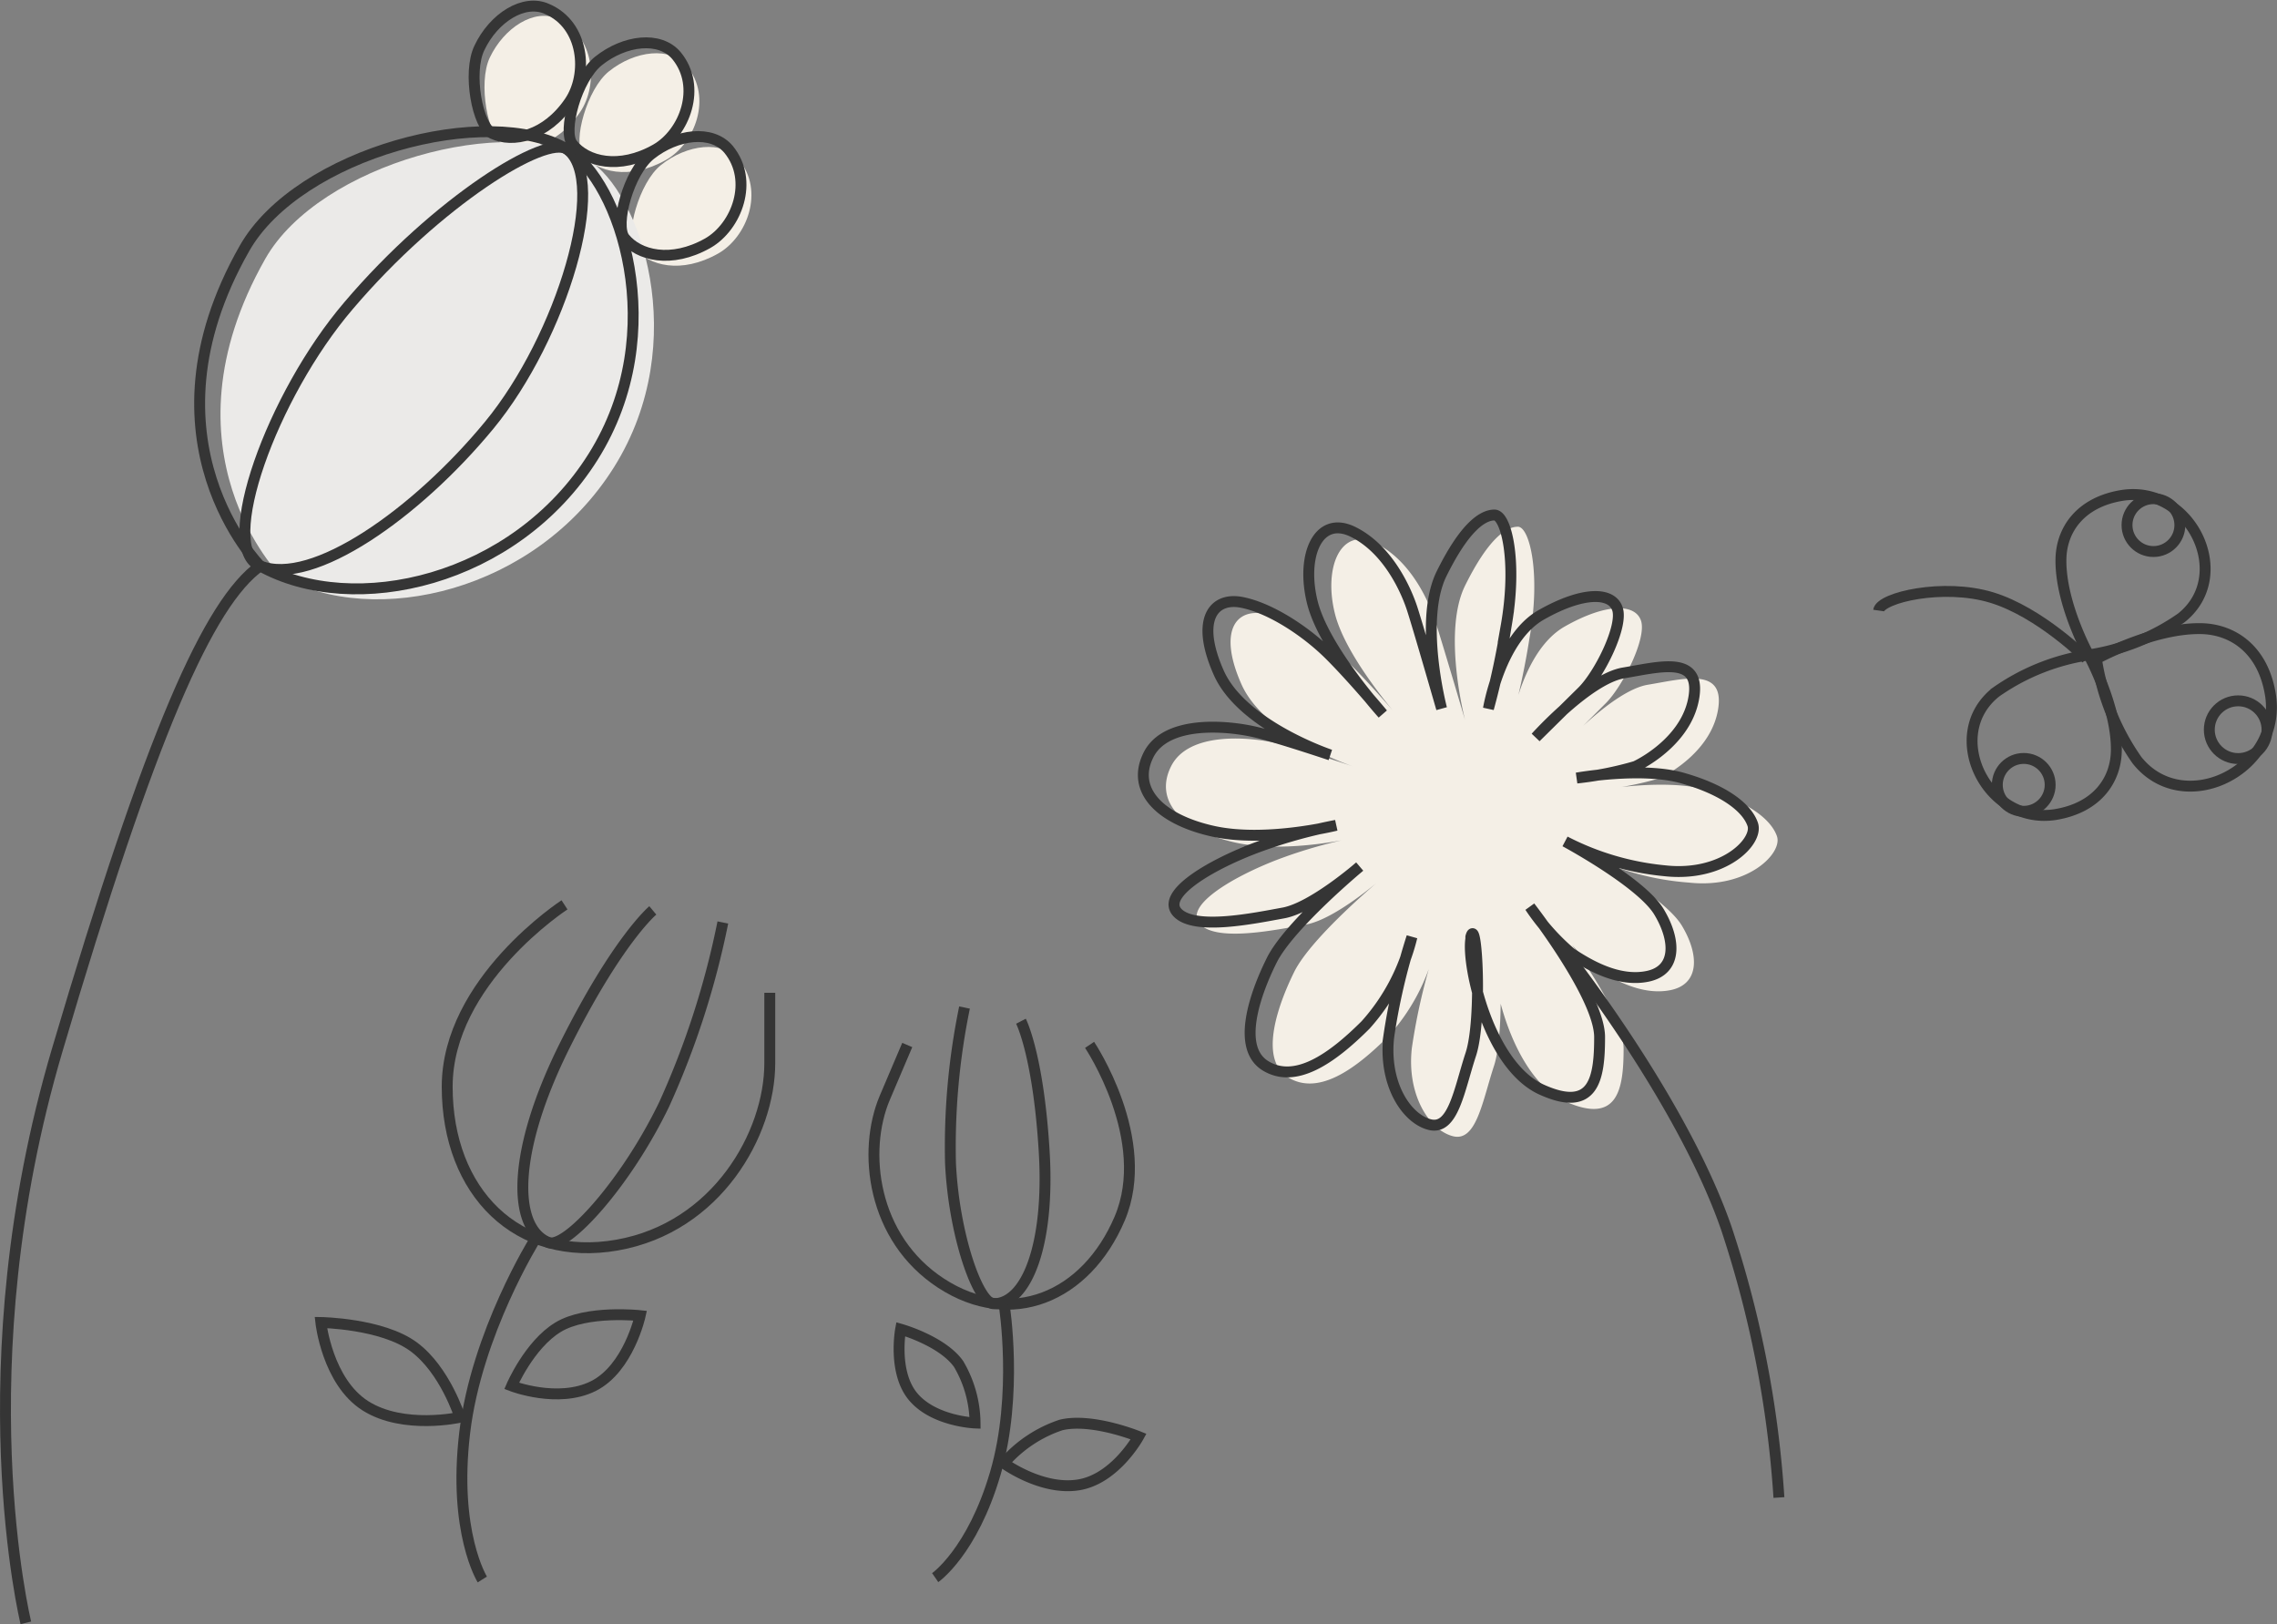 <svg xmlns="http://www.w3.org/2000/svg" viewBox="0 0 196.44 140.1"><rect x="0" y="0" width="196.44" height="140.1" fill="#808080" stroke="none"/><defs><style>.cls-1{fill:none;stroke:#353535;stroke-miterlimit:10;stroke-width:0.94px;}.cls-2{fill:#f4efe6;}.cls-3{fill:#ebeae8;}</style></defs><title>index_catlist06</title><g id="レイヤー_2" data-name="レイヤー 2"><g id="frontPage"><path class="cls-1" d="M2.23,140s-5.39-22,2.7-49.39S18,52,22.44,48.82"/><path class="cls-2" d="M54.77,21.43c1.21,1.49,4,2.24,7.19.44,2.5-1.42,4-5.38,1.8-8.08-1.44-1.72-4.49-1.35-6.74.45C55.13,15.75,53.89,20.32,54.77,21.43Z"/><path class="cls-2" d="M50.28,13.34c1.21,1.5,4,2.25,7.19.45,2.5-1.43,4-5.39,1.8-8.08-1.44-1.73-4.5-1.35-6.74.45C50.64,7.67,49.39,12.23,50.28,13.34Z"/><path class="cls-2" d="M43.38,12.42c1.74.82,4.62.25,6.66-2.74,1.62-2.38,1.27-6.62-1.93-8.06-2-.92-4.63.76-5.86,3.36C41.22,7.17,42.1,11.82,43.38,12.42Z"/><path class="cls-3" d="M24.24,49.72s-10.78-10.78-1.35-27.4C27.57,14.08,44,9.75,50.73,13.79c4.49,2.7,9,15.72,2.25,26.5S32.32,54.21,24.24,49.72Z"/><path class="cls-1" d="M22.44,48.82S11.66,38,21.09,21.43c4.68-8.24,21.11-12.58,27.85-8.54,4.49,2.7,9,15.72,2.24,26.5S30.52,53.31,22.44,48.82Z"/><path class="cls-1" d="M48.94,12.89c3.55,2.67-.45,16.17-6.74,23.8S26.93,50.62,22.44,48.82c-3.73-1.49,1-14.7,7.63-22.45C37.71,17.38,47.14,11.55,48.94,12.89Z"/><path class="cls-1" d="M53.88,20.53c1.2,1.5,4,2.24,7.18.45,2.5-1.43,4-5.39,1.8-8.09-1.44-1.72-4.49-1.34-6.74.45C54.23,14.85,53,19.42,53.88,20.53Z"/><path class="cls-1" d="M49.39,12.44c1.2,1.5,4,2.25,7.18.45,2.5-1.42,4-5.39,1.8-8.08-1.44-1.73-4.49-1.35-6.74.45C49.74,6.77,48.5,11.34,49.39,12.44Z"/><path class="cls-1" d="M42.49,11.52c1.73.82,4.61.25,6.65-2.74,1.62-2.38,1.27-6.62-1.93-8-2-.92-4.62.75-5.85,3.35C40.32,6.27,41.2,10.92,42.49,11.52Z"/><path class="cls-1" d="M48.7,78.06S38.58,84.64,38.58,93.75s6.07,15.18,14.67,13.66S66.41,97.8,66.41,91.72V85.65"/><path class="cls-1" d="M62.36,79.58A72.42,72.42,0,0,1,57.3,95.27c-3.33,6.9-8.51,12.54-10,11.91-3.13-1.29-3.13-7.87,1.43-17s7.59-11.64,7.59-11.64"/><path class="cls-1" d="M46.17,106.91S41.11,115,40.09,123.6s1.52,12.66,1.52,12.66"/><path class="cls-1" d="M44.14,119.56s1.52-3.55,4-5.06,7.09-1,7.09-1-1,4.56-4.05,6.08S44.14,119.56,44.14,119.56Z"/><path class="cls-1" d="M39.68,122.27s-1.27-4.08-4-6.09-8-2.09-8-2.09.56,5.11,3.85,7.19S39.68,122.27,39.68,122.27Z"/><path class="cls-1" d="M94,90.14s5.5,8.18,2.59,15-9.41,9.46-15.39,5.57-6.81-11.42-4.87-16l1.94-4.56"/><path class="cls-1" d="M83.21,86.92A59.53,59.53,0,0,0,82,100.32c.29,6.24,2.38,12.13,3.73,12.15,2.76,0,4.86-4.91,4.35-13.2s-2-11.17-2-11.17"/><path class="cls-1" d="M86.64,112.62s1.22,7.69-.77,14.48-5.19,9-5.19,9"/><path class="cls-1" d="M84.12,122.76a10.21,10.21,0,0,0-1.42-5.09c-1.42-2-5-3-5-3s-.7,3.74,1.1,5.85S84.12,122.76,84.12,122.76Z"/><path class="cls-1" d="M86.6,126.23a11.21,11.21,0,0,1,4.94-3.3c2.68-.64,6.69,1,6.69,1s-2,3.66-5.19,4.17S86.6,126.23,86.6,126.23Z"/><path class="cls-2" d="M126.4,62.14s-2-7.59,0-11.63,3.54-5.07,4.55-5.07,2,4.05,1,9.62a66,66,0,0,1-1.51,7.08s1-6.07,4.55-8.09,6.07-2,6.58-.51-1.52,5.57-3,7.09l-4,4s4.56-5.06,7.6-5.56,6.57-1.52,6.07,2-4,5.57-5.06,6.07a28.89,28.89,0,0,1-5.06,1s5.56-1,9.11,0,5.56,2.53,6.07,4-2.53,4.55-7.59,4A23.66,23.66,0,0,1,137,73.78s6.58,3.55,8.1,6.08,1.52,5.06-1,5.56-5.06-1-6.58-2A19,19,0,0,1,134,79.35s6.07,7.59,6.07,11.13S139.55,97.06,135,95s-6.47-10.68-6.11-13a.85.85,0,0,1,0-.17c.5-2,1,7.08,0,10.12s-1.52,6.58-3.54,6.07-4-3.54-3.55-7.59a53,53,0,0,1,2-8.6,17.49,17.49,0,0,1-4.05,7.59c-3,3-6.07,5.06-8.6,3.54s-1-6.07.5-9.11,7.59-8.09,7.59-8.09-4,3.54-6.58,4-7.59,1.51-9.1,0,2.53-4,6.57-5.57a41.65,41.65,0,0,1,7.09-2s-6.07,1.51-10.63.5-7.08-3.54-5.56-6.58,6.83-2.52,9.1-2c1.69.37,6.58,2,6.58,2s-7.59-2.53-9.61-7.08-.51-6.58,2-6.07,5.57,2.53,7.59,4.55,4.56,5.06,4.56,5.06-5.06-5.57-6.08-9.61.51-7.6,3.55-6.08,4.55,5.06,5.06,6.58S126.4,62.14,126.4,62.14Z"/><path class="cls-1" d="M124.37,61.13s-2-7.59,0-11.64,3.55-5.06,4.56-5.06,2,4,1,9.62a64.09,64.09,0,0,1-1.52,7.08s1-6.07,4.56-8.09,6.07-2,6.57-.51-1.51,5.57-3,7.08l-4.05,4s4.55-5.06,7.59-5.56,6.58-1.52,6.07,2-4,5.57-5.06,6.07a28.67,28.67,0,0,1-5.06,1s5.57-1,9.11,0,5.57,2.53,6.07,4-2.53,4.56-7.59,4a23.56,23.56,0,0,1-8.6-2.53s6.58,3.54,8.1,6.07,1.52,5.06-1,5.57-5.07-1-6.58-2a19.39,19.39,0,0,1-3.55-4S138,85.93,138,89.47,137.53,96.05,133,94s-6.48-10.67-6.11-13l0-.17c.51-2,1,7.08,0,10.12s-1.51,6.58-3.54,6.07-4-3.54-3.54-7.59a53.46,53.46,0,0,1,2-8.6,17.54,17.54,0,0,1-4,7.59c-3,3-6.08,5.06-8.61,3.54s-1-6.07.51-9.11,7.59-8.09,7.59-8.09-4.05,3.54-6.58,4-7.59,1.52-9.11,0,2.53-4,6.58-5.56a42.42,42.42,0,0,1,7.08-2s-6.07,1.52-10.62.51-7.09-3.54-5.57-6.58,6.83-2.52,9.11-2c1.68.36,6.58,2,6.58,2s-7.59-2.53-9.62-7.08-.5-6.58,2-6.08,5.56,2.53,7.59,4.56,4.55,5.06,4.55,5.06-5.06-5.57-6.07-9.62.51-7.59,3.54-6.07,4.56,5.06,5.06,6.58S124.37,61.13,124.37,61.13Z"/><path class="cls-1" d="M134.24,81.12s10.63,13.16,14.68,24.8a92.57,92.57,0,0,1,4.55,23.27"/><path class="cls-1" d="M180,56.82s-4-4-8.17-5.27-9.6,0-9.76,1.12"/><path class="cls-1" d="M180.19,56.5s-2.41-4.35-2.39-8.16c0-2.55,1.6-5,5.26-5.6,5.9-.94,9.76,6.87,5.13,10.56A18.74,18.74,0,0,1,180.19,56.5Z"/><circle class="cls-1" cx="185.78" cy="45.3" r="2.28"/><path class="cls-1" d="M180.86,56.84s4.76-2.63,8.91-2.61c2.79,0,5.48,1.75,6.11,5.75,1,6.44-7.5,10.66-11.52,5.6A20.54,20.54,0,0,1,180.86,56.84Z"/><circle class="cls-1" cx="193.09" cy="62.95" r="2.49"/><path class="cls-1" d="M180.19,56.5s2.41,4.36,2.39,8.17c0,2.55-1.6,5-5.26,5.6-5.9.93-9.77-6.88-5.13-10.56A18.82,18.82,0,0,1,180.19,56.5Z"/><circle class="cls-1" cx="174.59" cy="67.71" r="2.28"/></g></g></svg>